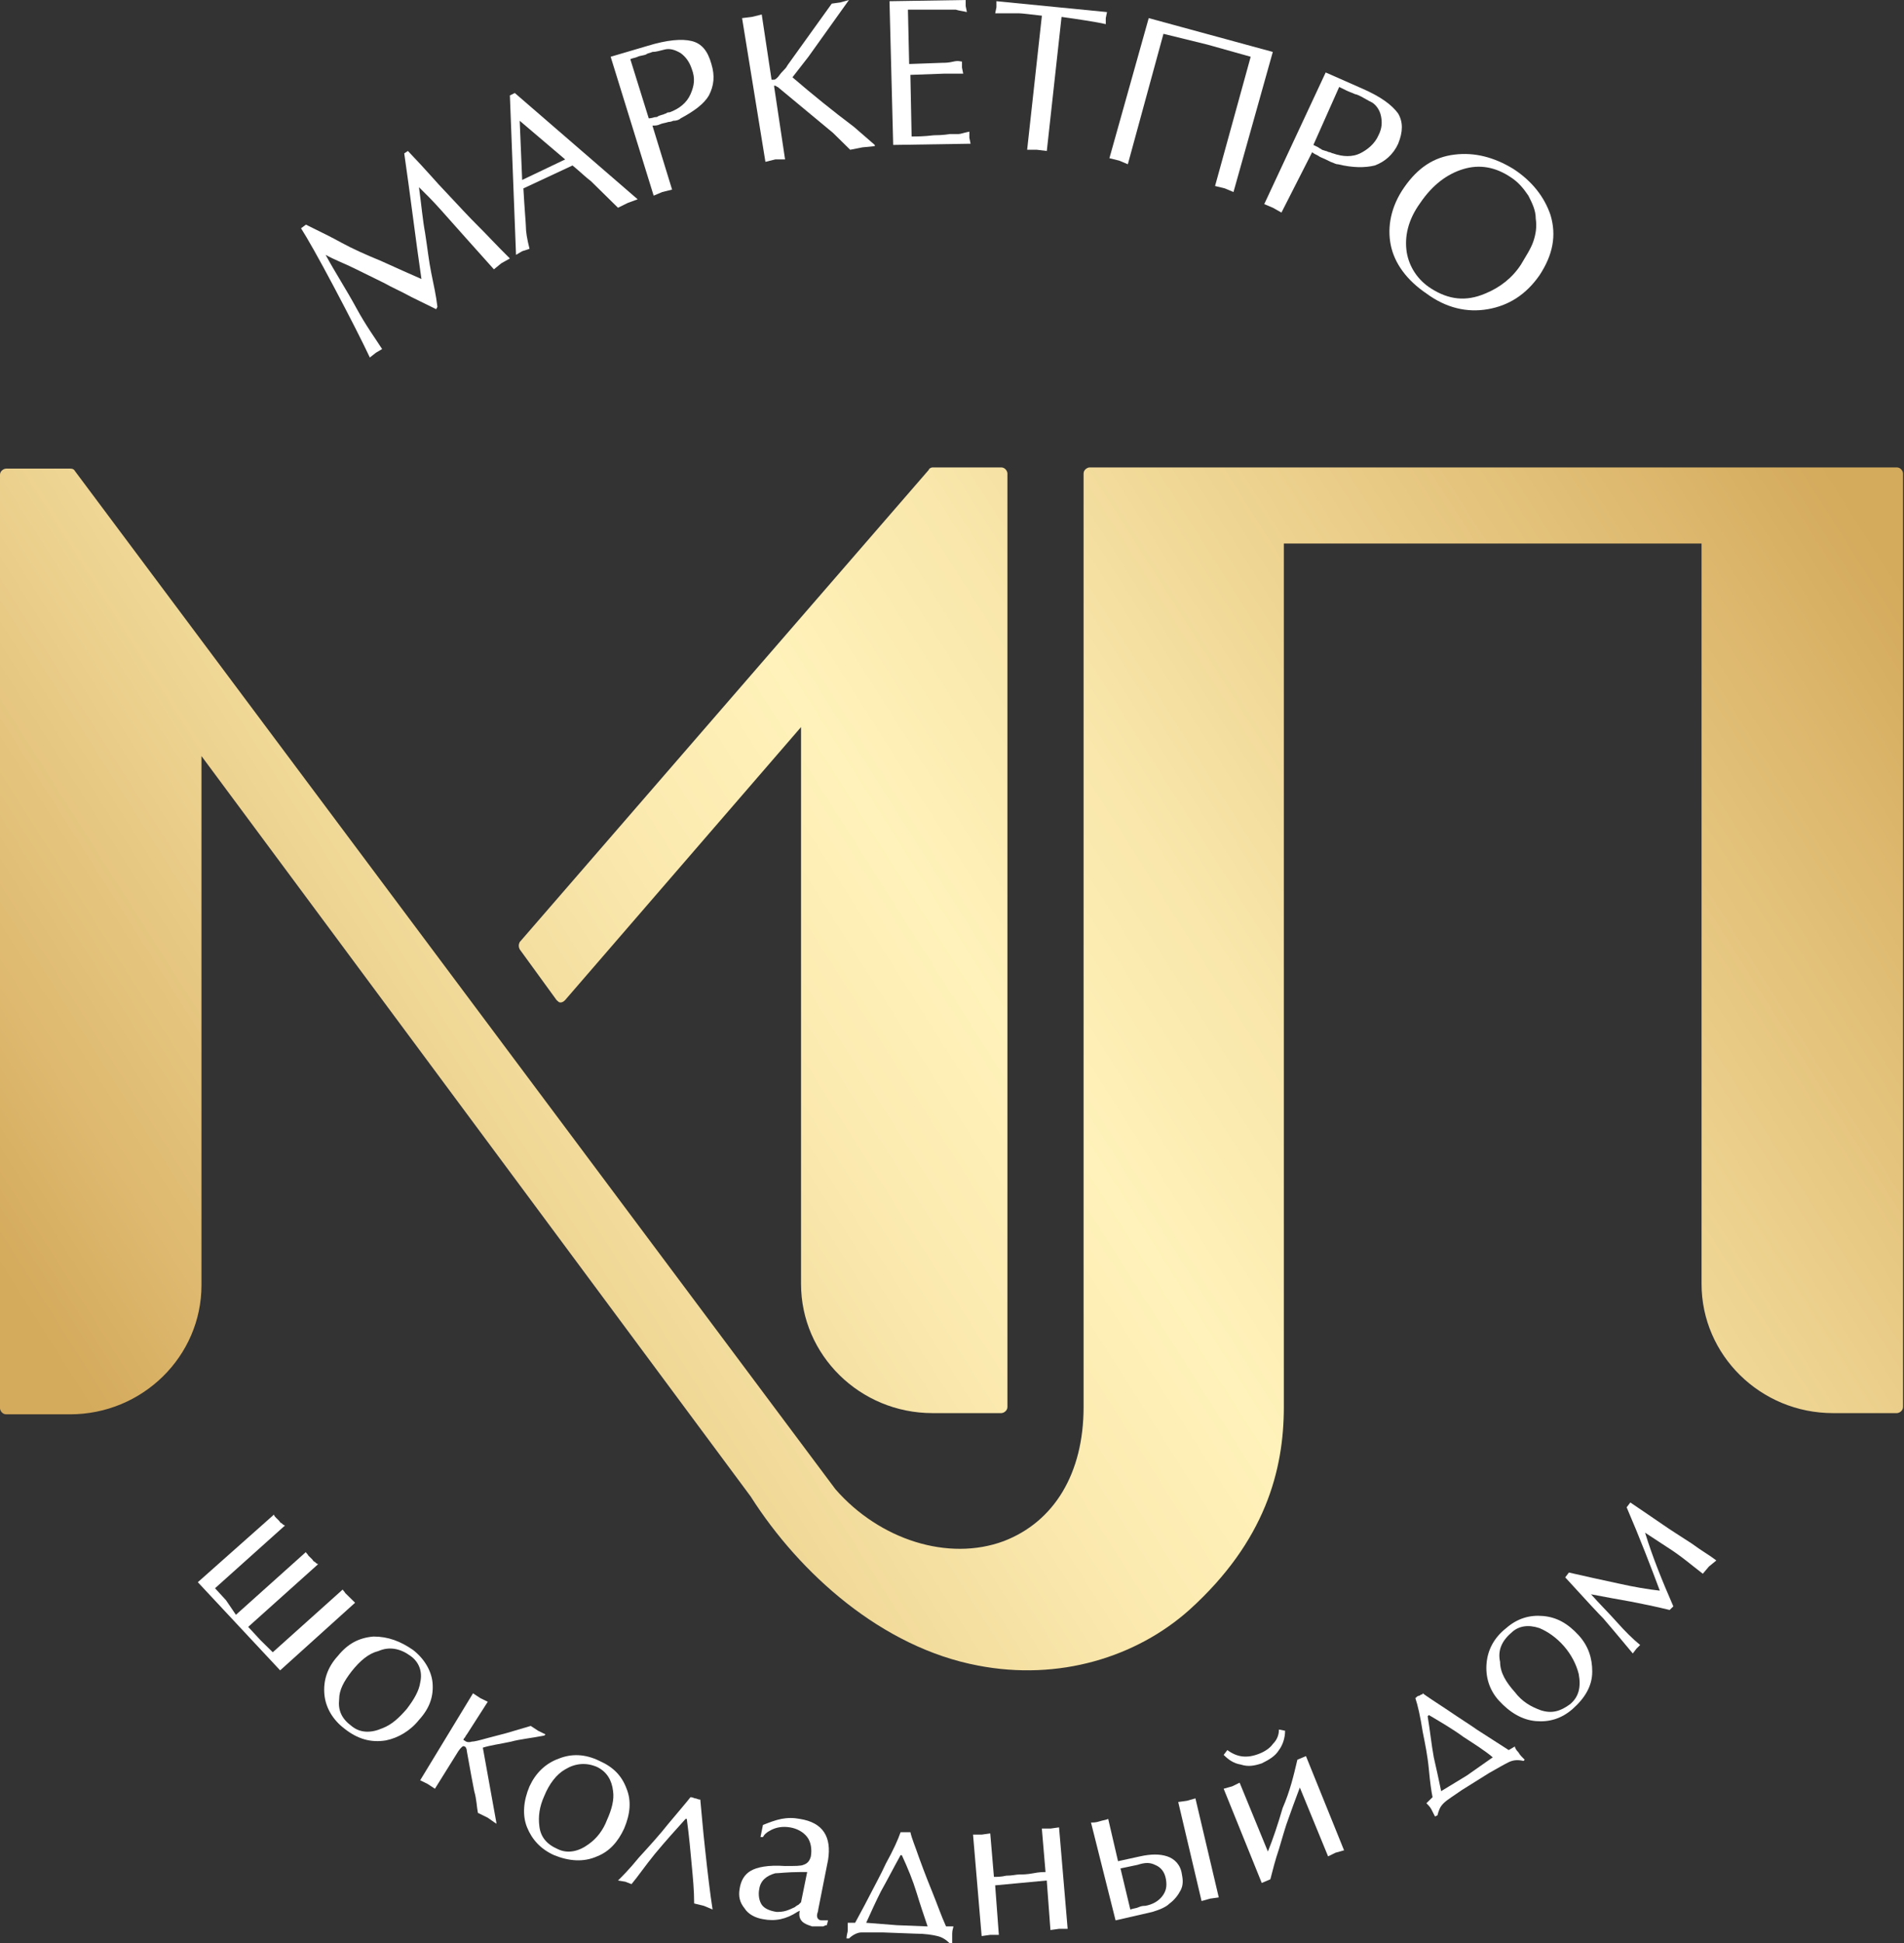 <?xml version="1.0" encoding="UTF-8"?> <svg xmlns="http://www.w3.org/2000/svg" width="843" height="860" viewBox="0 0 843 860" fill="none"><rect x="0" y="0" width="843" height="860" fill="#333333" stroke="none"/> <path d="M104.452 714.621L135.457 686.827C135.457 687.362 136.001 687.362 136.545 688.431C137.089 688.965 137.633 689.5 138.177 690.034C138.721 690.569 138.721 691.103 139.265 691.103C139.809 691.638 140.353 692.172 140.897 692.172L109.892 719.966L115.331 725.846L120.771 731.191L151.776 703.397C151.776 703.931 152.319 703.931 152.863 705C153.407 705.535 153.951 706.069 154.495 706.604C155.583 707.673 156.671 708.742 157.215 709.276L124.034 739.208L87.59 700.19L121.315 670.258C121.315 670.793 121.859 671.327 122.402 671.862C122.946 672.396 123.49 672.931 123.49 672.931C124.034 673.465 124.034 674 124.578 674C125.122 674.534 125.666 675.069 126.21 675.069L95.205 702.862L100.101 708.207L104.452 714.621Z" fill="white"></path> <path d="M182.795 730.119C187.691 733.861 190.955 739.206 191.499 744.551C192.042 750.43 190.411 755.775 185.515 761.12C181.708 765.931 176.268 769.138 170.829 770.207C164.301 771.276 158.318 769.672 152.334 764.862C147.439 761.12 144.175 755.775 143.631 749.896C143.087 744.016 144.719 738.137 149.615 732.792C153.966 727.447 158.862 724.774 165.389 724.24C171.917 724.24 177.356 726.378 182.795 730.119ZM155.598 739.74C152.334 744.016 150.159 747.758 150.159 752.034C149.615 756.844 151.247 760.586 155.598 763.793C159.406 767 164.301 767 169.197 764.862C173.548 763.258 176.812 760.051 180.076 756.31C183.339 752.034 185.515 748.292 186.059 744.551C187.147 739.74 185.515 735.464 181.708 732.792C177.356 729.585 172.46 728.516 167.565 730.654C163.213 731.723 159.406 734.93 155.598 739.74Z" fill="white"></path> <path d="M206.705 767.538C206.161 768.072 206.161 768.607 205.617 769.141C205.073 769.676 205.073 770.21 205.617 770.21C206.161 770.745 207.249 771.279 208.881 770.744C209.969 770.744 212.145 770.21 215.952 769.141L224.112 767.003L234.99 763.796L238.254 765.934L241.518 767.538L240.974 768.072C235.534 769.141 230.095 769.676 226.287 770.744C221.392 771.813 217.04 772.348 213.777 773.417L219.76 806.556V807.09L215.952 804.418L211.601 802.28C211.057 799.607 211.057 796.4 209.969 792.659C209.425 789.986 208.337 784.107 206.705 775.02C206.705 773.951 206.161 772.883 205.617 772.883C205.073 772.348 203.986 773.417 202.898 775.02L192.563 791.59L189.299 789.452L186.035 787.848L209.425 749.365L212.689 751.503L215.952 753.106L206.705 767.538Z" fill="white"></path> <path d="M265.455 779.293C271.438 781.965 275.246 785.707 277.422 791.586C279.598 796.931 279.054 802.811 276.334 809.225C273.614 815.104 269.807 819.38 264.367 821.518C258.384 824.191 251.856 823.656 245.329 820.984C239.346 818.311 235.538 814.035 233.362 808.69C231.187 803.345 231.73 796.931 234.45 790.517C237.17 784.638 241.521 780.362 247.505 778.224C252.944 776.086 258.928 776.086 265.455 779.293ZM240.978 794.793C238.802 799.604 238.258 803.88 238.802 808.156C239.346 812.966 242.065 816.173 246.961 818.311C251.312 820.449 256.208 819.38 260.56 816.173C264.367 813.501 267.087 809.759 268.719 805.483C270.895 800.673 271.982 796.397 271.438 792.655C270.895 787.845 268.719 784.103 264.367 781.965C259.472 779.827 254.576 780.362 250.225 783.034C246.417 785.172 243.153 789.448 240.978 794.793Z" fill="white"></path> <path d="M279.601 833.812L276.881 832.743L273.617 832.208C275.249 830.605 278.513 827.398 282.864 822.053C287.76 816.708 292.112 811.897 295.919 807.087C300.815 801.208 304.078 797.466 305.71 795.328C306.798 795.328 307.342 795.863 307.886 795.863C308.43 795.863 308.974 796.397 310.062 796.397C310.606 801.742 311.15 809.225 312.238 818.846C313.325 829.001 314.413 838.088 315.501 845.036L311.694 843.433L307.342 842.364C307.342 836.484 306.798 831.139 306.254 825.26C305.71 819.38 305.166 812.966 304.078 804.949H303.534C299.183 809.759 294.831 814.57 289.936 820.449C285.584 825.794 282.321 830.605 279.601 833.812Z" fill="white"></path> <path d="M362.275 845.034C362.275 846.103 361.731 846.637 361.731 847.706C361.731 848.775 362.275 849.844 363.906 849.844C364.45 849.844 365.538 849.844 366.626 849.844L366.082 851.982C365.538 851.982 365.538 851.982 364.45 852.517C363.906 852.517 363.363 852.517 362.275 852.517C361.731 852.517 360.643 852.517 359.555 852.517C357.923 851.982 356.291 851.448 355.203 850.379C354.115 849.31 353.572 847.706 354.115 845.568L353.028 846.103C348.132 849.31 343.237 850.379 337.797 849.31C334.533 848.775 331.27 847.172 329.638 844.499C327.462 841.827 326.918 839.154 327.462 835.947C328.006 832.206 329.638 829.533 332.358 827.93C335.077 826.326 339.973 825.257 347.588 825.792C351.94 825.792 354.659 825.792 355.747 825.257C357.379 824.723 358.467 823.654 359.011 821.516C359.555 818.309 359.011 815.102 357.379 812.964C355.747 810.826 353.028 809.222 349.764 808.688C346.5 808.153 343.781 808.688 341.605 809.757C339.429 810.826 338.341 811.895 337.797 812.964H336.709L337.797 807.619C340.517 806.55 343.237 805.481 345.956 804.946C348.676 804.412 351.396 804.412 354.115 804.946C364.45 806.55 368.258 812.964 366.626 823.119L362.275 845.034ZM357.379 828.464H354.115C348.676 828.464 344.868 828.999 343.237 828.999C339.429 830.068 336.709 832.206 336.165 835.947C335.621 838.62 336.165 841.292 337.253 842.896C338.341 844.499 340.517 845.568 343.78 846.103C344.868 846.103 346.5 846.103 348.132 845.568C349.764 845.034 350.852 844.499 351.94 843.965C352.484 843.43 353.572 842.896 353.572 842.896C354.115 842.361 354.659 841.827 354.659 841.827L357.379 828.464Z" fill="white"></path> <path d="M378.609 850.913C379.697 848.775 381.872 845.034 384.592 839.689C387.312 834.344 390.032 829.534 392.207 824.723C395.471 818.844 397.647 814.033 398.735 810.826C399.823 810.826 400.367 810.826 400.91 810.826C401.454 810.826 401.454 810.826 401.998 810.826C402.542 810.826 402.542 810.826 403.086 810.826C403.63 813.499 405.262 817.24 406.894 822.051C409.614 829.534 411.789 834.879 412.877 837.551C415.053 842.896 416.685 847.707 418.861 852.517H422.124C422.124 853.051 421.58 854.12 421.58 855.724C421.58 856.793 421.58 858.396 421.58 860H420.493C418.861 858.396 417.229 857.327 415.053 856.793C412.877 856.258 409.614 855.724 405.262 855.724L391.119 855.189C386.224 855.189 382.96 855.189 381.328 855.189C379.697 855.189 377.521 856.258 375.889 857.862H374.801C374.801 856.258 375.345 855.189 375.345 854.12C375.345 853.051 375.345 851.448 375.345 850.913H378.609ZM410.702 852.517C409.07 847.707 407.438 842.896 405.806 837.551C404.174 832.206 401.998 826.861 399.279 820.982H398.735C395.471 826.861 392.751 832.206 390.032 837.017C387.856 841.293 385.68 846.103 383.504 850.913L397.103 851.983L410.702 852.517Z" fill="white"></path> <path d="M462.91 828.465L461.278 809.223H465.085L468.893 808.689L472.701 853.586H468.893L465.085 854.121L463.454 832.206L452.031 833.276L440.608 834.345L442.24 856.259H438.432L434.624 856.793L430.817 811.896H434.624L438.432 811.361L440.064 830.603C441.152 830.603 443.328 830.603 445.503 830.069C448.223 830.069 449.855 829.534 451.487 829.534C452.575 829.534 454.75 829.534 457.47 829C460.19 828.465 461.822 828.465 462.91 828.465Z" fill="white"></path> <path d="M483.043 806.55C484.131 806.55 485.219 806.55 486.851 806.016C488.483 805.481 489.571 805.481 490.659 804.947L495.01 823.654L504.801 821.516C509.697 820.447 513.504 820.447 516.768 821.516C520.032 822.585 522.751 825.257 523.295 829.533C523.839 832.206 523.839 834.344 522.751 836.482C521.664 838.62 520.032 840.758 517.856 842.361C516.768 843.43 515.68 843.965 514.592 844.499C513.504 845.034 511.872 845.568 510.241 846.103L493.922 849.844L483.043 806.55ZM500.45 845.034C502.081 844.499 503.169 844.499 504.257 843.965C505.345 843.43 506.433 843.43 506.977 843.43C510.241 842.896 512.96 841.292 514.592 839.154C516.224 837.016 516.768 834.878 516.224 831.671C515.68 828.464 514.048 826.326 511.329 825.257C509.153 824.188 506.977 824.188 503.713 825.257L496.098 826.861L500.45 845.034ZM539.614 839.689L535.806 840.223L531.998 841.292L521.663 797.464L525.471 796.929L529.279 795.86L539.614 839.689Z" fill="white"></path> <path d="M568.975 765.932C568.975 769.139 567.887 772.346 566.255 774.484C564.624 777.157 561.904 778.76 558.64 780.364C555.376 781.433 552.657 781.967 549.393 780.898C546.129 780.364 543.954 778.76 541.778 776.622L543.41 774.484C547.761 777.691 552.113 778.226 557.552 776.088C560.272 775.019 562.448 773.415 563.536 771.812C565.167 770.208 566.255 768.07 566.255 765.398L568.975 765.932ZM574.415 778.76L578.222 777.157L595.084 818.847L591.277 819.916L588.013 821.52L575.502 791.054C573.327 796.933 571.695 801.209 570.607 804.416C568.975 808.692 567.887 812.968 566.255 818.313C564.624 823.123 563.536 827.399 562.448 831.675L558.64 833.279L541.778 791.588L545.585 790.519L548.849 788.916L561.36 819.382C563.536 814.037 565.711 807.623 567.887 800.14C571.151 792.657 572.783 785.709 574.415 778.76Z" fill="white"></path> <path d="M634.268 795.331C633.724 792.659 633.18 788.917 632.636 783.038C632.092 777.158 631.004 771.814 629.917 766.469C628.829 759.52 627.741 754.71 626.653 751.503C627.197 750.968 627.741 750.434 628.285 750.434C628.829 750.434 628.829 749.899 629.373 749.899C629.917 749.899 629.917 749.365 629.917 749.365C632.092 750.968 635.356 753.106 640.252 756.313C647.323 761.124 651.674 763.796 653.85 765.4C658.746 768.607 663.097 771.279 667.993 774.486L670.713 772.883C670.713 773.417 671.256 774.486 672.344 775.555C672.888 776.624 673.976 777.693 675.064 778.762L674.52 779.296C672.344 778.762 670.169 778.762 667.993 779.831C665.817 780.9 663.097 782.503 659.29 784.641L647.323 792.124C643.515 794.797 640.795 796.4 639.164 798.004C637.532 799.607 636.988 801.211 636.444 803.349L635.356 803.883C634.812 802.814 634.268 801.745 633.724 800.676C633.18 799.607 632.092 798.538 631.548 798.004L634.268 795.331ZM660.921 777.693C657.114 774.486 652.762 771.814 647.867 768.607C643.515 765.4 638.076 762.193 632.636 758.986L632.092 759.52C633.18 765.934 633.724 771.814 634.812 777.693C635.9 782.503 636.988 787.314 638.076 792.659L649.499 785.71L660.921 777.693Z" fill="white"></path> <path d="M666.891 720.498C671.786 716.222 677.226 714.619 683.209 715.153C689.192 715.688 694.088 718.36 698.983 723.705C703.335 728.516 704.967 733.861 704.967 739.74C704.967 746.154 701.703 751.499 696.264 756.309C691.368 760.585 685.929 762.189 679.945 761.654C673.962 761.12 668.522 757.913 663.627 752.568C659.275 747.758 657.644 741.878 658.187 735.999C658.731 730.119 661.451 724.774 666.891 720.498ZM670.698 748.827C673.962 753.103 677.769 755.241 682.121 756.844C687.017 758.447 690.824 757.379 695.176 754.172C698.983 750.965 700.071 746.689 698.983 740.809C697.895 736.533 695.72 732.257 692.456 728.516C689.192 724.774 685.385 722.102 681.577 720.498C676.682 718.895 672.33 719.429 669.066 722.636C664.715 726.378 663.083 730.654 664.171 735.464C664.171 740.275 666.891 744.551 670.698 748.827Z" fill="white"></path> <path d="M693.004 698.053L694.636 695.915C701.708 697.518 708.779 699.122 716.394 700.725C723.465 702.329 729.993 703.398 734.888 703.932C731.081 693.777 726.185 680.949 720.202 667.052L721.834 664.914C727.273 668.656 732.169 671.863 735.976 674.535C739.784 677.207 744.135 679.88 749.031 683.087C753.382 686.294 757.19 688.432 759.91 690.57L756.646 693.242L753.926 696.449C749.031 692.708 744.135 688.432 738.152 684.69C736.52 683.621 733.256 681.484 728.361 678.277C731.625 688.966 735.976 699.656 740.872 710.881L739.24 712.484C732.713 710.881 727.273 709.812 721.834 708.743C715.85 707.674 709.867 706.605 704.427 705.536C708.235 709.812 712.043 713.553 715.85 717.829C719.658 722.105 722.922 725.312 726.185 727.985C725.641 728.519 725.097 729.054 724.553 729.588L722.922 731.726C720.202 728.519 715.85 723.174 709.867 716.226C708.235 714.622 702.252 708.208 693.004 698.053Z" fill="white"></path> <path d="M180.609 66.813C189.312 75.899 194.207 81.779 196.383 83.917C202.91 90.865 207.806 96.21 211.613 99.952C215.421 103.693 219.773 108.504 225.756 114.383L221.948 116.521L218.685 119.194C214.333 114.383 210.526 110.107 206.718 105.831C202.91 101.555 199.103 97.279 195.295 93.003C191.487 88.727 188.224 85.52 185.504 82.848C186.592 90.865 187.136 97.279 188.224 103.159C189.312 110.107 189.856 115.452 190.944 120.797C192.031 126.142 193.119 130.952 193.663 135.763L193.119 136.832L182.24 131.487C177.345 128.814 173.537 127.211 169.73 125.073C166.466 123.47 162.114 121.332 156.675 118.659C152.323 116.521 147.972 114.918 144.164 112.78C148.516 120.797 153.411 128.28 157.763 136.297C162.114 144.315 166.466 150.194 169.186 154.47L166.466 156.074L163.746 158.212C160.483 151.263 155.043 140.573 147.972 127.211C140.901 113.849 136.005 105.297 133.285 101.021L135.461 99.417C141.988 102.624 147.428 105.297 151.235 107.435C156.131 110.107 162.114 112.78 168.642 115.452C175.713 118.659 181.696 121.332 186.592 123.47C183.872 104.762 181.696 86.589 178.977 67.882L180.609 66.813Z" fill="white"></path> <path d="M282.321 88.194L277.969 89.798L273.617 91.936C268.722 87.125 264.914 83.384 261.651 80.177C259.475 78.573 256.755 75.901 253.491 73.228L231.734 83.384C232.278 93.005 232.822 98.884 232.822 99.953C232.822 102.626 233.365 105.833 234.453 110.109L231.19 111.178L228.47 112.781L225.75 42.228L227.926 41.159L282.321 88.194ZM230.102 53.452L231.19 79.642L250.228 70.556L230.102 53.452Z" fill="white"></path> <path d="M297.569 83.913L293.217 84.982L289.409 86.586L270.371 25.119L286.69 20.308C295.393 17.636 301.92 17.101 306.272 18.17C310.623 19.239 313.343 22.446 314.975 28.326C316.607 33.67 316.063 37.947 313.887 42.222C311.711 45.964 307.36 49.171 301.376 52.378C300.832 52.912 299.744 53.447 298.113 53.447C297.025 53.981 295.937 53.981 295.937 53.981C294.305 54.516 293.217 54.516 292.129 55.05C291.041 55.585 289.953 55.585 288.865 55.585L297.569 83.913ZM287.234 52.378C287.234 52.378 288.322 52.378 289.953 51.843C290.497 51.843 291.041 51.843 291.585 51.309L293.217 50.774C293.761 50.774 294.305 50.24 294.849 50.24C295.393 49.705 295.937 49.705 296.481 49.705C300.832 48.102 304.096 45.429 305.728 41.688C307.36 37.947 307.904 34.739 306.272 30.463C305.184 27.257 303.552 25.119 301.376 23.515C298.657 21.912 296.481 21.377 294.305 21.912C292.129 22.446 290.497 22.981 288.865 22.981C287.778 23.515 286.69 23.515 286.146 24.05C285.058 24.584 283.426 24.584 282.338 25.119C281.25 25.653 280.162 25.653 279.074 26.188L287.234 52.378Z" fill="white"></path> <path d="M357.928 25.121L350.857 34.208C359.56 41.691 368.807 49.174 378.054 56.122L387.301 64.139V64.674L381.862 65.209L376.422 66.278C375.334 65.209 373.702 63.605 372.615 62.536C371.527 61.467 369.895 59.864 368.807 58.795L344.329 38.484C343.785 38.484 343.785 37.949 343.241 37.949H342.698L347.593 70.553H343.241L338.89 71.623L328.555 8.017L332.907 7.483L337.258 6.414L341.61 35.277C341.61 35.277 342.154 35.277 342.698 35.277C343.241 35.277 343.785 34.742 344.329 34.208C344.873 33.673 345.417 32.604 347.049 31.001C347.593 30.466 348.137 29.932 348.681 28.863L368.263 1.603L372.071 1.069L375.878 0L357.928 25.121Z" fill="white"></path> <path d="M402.532 28.328L417.218 27.794C418.306 27.794 419.938 27.794 422.114 27.259C424.289 26.725 425.377 27.259 425.921 27.259V29.932L426.465 32.604C425.377 32.604 423.745 32.604 421.57 32.604C419.394 32.604 418.306 32.604 417.762 32.604L403.076 33.139L403.619 60.398C405.795 60.398 409.059 60.398 413.411 59.864C417.762 59.864 420.482 59.329 420.482 59.329C422.114 59.329 423.745 59.329 424.289 59.329C425.377 59.329 426.465 58.795 429.185 58.26V60.933L429.729 63.605L395.46 64.14L393.828 0.534L427.553 0V2.672L428.097 5.345C425.921 4.81 424.833 4.81 423.202 4.276C422.114 4.276 420.482 4.276 419.394 4.276H409.603H401.988L402.532 28.328Z" fill="white"></path> <path d="M463.475 66.813L459.123 66.279H454.772L461.299 6.95C456.404 6.415 452.596 5.881 450.964 5.881C448.788 5.881 445.525 5.881 440.629 5.881L441.173 3.208V0.536L490.128 5.346L489.584 8.019V10.691C487.409 10.157 484.145 9.622 480.881 9.088C477.618 8.553 473.81 8.019 470.002 7.484L463.475 66.813Z" fill="white"></path> <path d="M563.537 22.982L546.13 84.983L542.323 83.38L537.971 82.311L553.746 25.119L534.707 19.774L515.125 14.964L499.351 72.69L495.543 71.086L491.192 70.017L508.598 8.016L563.537 22.982Z" fill="white"></path> <path d="M567.366 94.07L563.558 91.932L559.75 90.329L586.948 32.069L602.722 39.017C611.425 42.759 616.321 46.5 619.041 50.242C621.216 53.983 621.216 58.259 619.041 63.604C616.865 68.415 613.057 71.622 608.706 73.225C604.354 74.294 598.915 74.294 592.387 72.691C591.299 72.691 590.755 72.156 589.124 71.622C588.036 71.087 586.948 70.553 586.948 70.553C585.86 70.018 584.228 69.484 583.684 68.949C582.596 68.415 581.508 67.88 580.964 67.346L567.366 94.07ZM581.508 64.139C581.508 64.139 582.596 64.673 583.684 65.208C584.228 65.742 584.772 65.742 585.316 66.277L586.948 66.811C587.492 66.811 588.036 67.346 588.58 67.346C589.124 67.346 589.668 67.88 590.211 67.88C594.563 69.484 598.915 69.484 602.178 67.88C605.442 66.277 608.706 63.604 610.337 59.863C611.969 56.656 611.969 53.983 611.425 51.311C610.881 48.638 609.25 46.5 607.618 45.431C605.442 44.362 603.81 43.293 602.722 42.759C601.634 42.224 600.546 41.69 600.003 41.69C598.915 41.155 597.283 40.621 596.195 40.086C595.107 39.552 594.019 39.017 592.931 38.483L581.508 64.139Z" fill="white"></path> <path d="M621.756 82.846C627.739 74.294 634.81 69.483 644.057 68.414C652.761 67.345 661.464 69.483 670.167 74.828C678.326 80.173 683.765 87.121 686.485 95.139C689.205 104.225 687.573 112.777 681.59 121.864C675.606 130.416 667.991 135.226 658.744 136.83C649.497 138.433 640.25 136.295 631.547 129.881C622.844 124.002 617.404 116.519 615.772 108.501C614.14 100.484 615.772 91.397 621.756 82.846ZM679.958 96.743C679.958 93.001 678.326 89.794 676.694 86.587C674.518 83.38 672.343 80.708 669.079 78.57C662.008 73.759 654.936 72.69 647.865 74.828C640.794 76.966 634.266 81.777 628.827 89.794C623.388 97.277 621.756 104.76 622.844 111.708C623.931 118.122 627.739 124.002 633.722 127.743C641.338 132.554 648.953 133.623 657.656 129.881C664.183 127.209 669.623 122.933 673.431 117.053C675.606 113.312 677.782 110.105 678.87 106.898C679.958 103.691 680.502 100.484 679.958 96.743Z" fill="white"></path> <path d="M811.567 625.364H839.852C840.94 625.364 842.572 624.295 842.572 622.691V209.526C842.572 208.457 841.484 206.853 839.852 206.853H482.48C481.392 206.853 479.76 207.922 479.76 209.526V622.691C479.76 652.089 466.705 673.468 444.404 682.02C419.926 691.107 389.465 681.486 369.883 659.037L33.181 208.457C32.637 207.388 31.549 207.388 31.005 207.388H2.72C1.632 207.388 0 208.457 0 210.06V623.226C0 624.295 1.088 625.898 2.72 625.898H31.005C63.098 625.898 89.207 600.243 89.207 568.707V334.598L332.351 662.244C354.109 696.452 390.553 729.056 432.981 737.074C468.881 744.022 503.15 733.332 526.539 712.487C560.264 682.02 568.423 650.485 568.423 622.691V240.526H753.365V568.173C753.365 599.708 779.474 625.364 811.567 625.364Z" fill="url(#paint0_linear_21_107)"></path> <path d="M412.861 625.362H443.322C444.41 625.362 446.042 624.293 446.042 622.689V209.524C446.042 208.455 444.954 206.851 443.322 206.851H412.861C412.317 206.851 411.23 207.386 411.23 207.92L230.096 416.908C229.552 417.977 229.552 419.046 230.096 420.115L246.414 442.564C246.958 443.099 247.502 443.633 248.046 443.633C249.134 443.633 249.678 443.099 250.222 442.564L354.659 321.768V568.171C354.659 599.706 380.769 625.362 412.861 625.362Z" fill="url(#paint1_linear_21_107)"></path> <defs> <linearGradient id="paint0_linear_21_107" x1="34.52" y1="653.188" x2="844.782" y2="139.127" gradientUnits="userSpaceOnUse"> <stop offset="0.019" stop-color="#D4AA5C"></stop> <stop offset="0.093" stop-color="#DEB96F"></stop> <stop offset="0.258" stop-color="#F0D897"></stop> <stop offset="0.391" stop-color="#FCEBB1"></stop> <stop offset="0.473" stop-color="#FFF2BA"></stop> <stop offset="0.574" stop-color="#F9E7AB"></stop> <stop offset="0.764" stop-color="#E7C882"></stop> <stop offset="0.933" stop-color="#D4AA5C"></stop> </linearGradient> <linearGradient id="paint1_linear_21_107" x1="36.42" y1="656.171" x2="846.685" y2="142.109" gradientUnits="userSpaceOnUse"> <stop offset="0.019" stop-color="#D4AA5C"></stop> <stop offset="0.093" stop-color="#DEB96F"></stop> <stop offset="0.258" stop-color="#F0D897"></stop> <stop offset="0.391" stop-color="#FCEBB1"></stop> <stop offset="0.473" stop-color="#FFF2BA"></stop> <stop offset="0.574" stop-color="#F9E7AB"></stop> <stop offset="0.764" stop-color="#E7C882"></stop> <stop offset="0.933" stop-color="#D4AA5C"></stop> </linearGradient> </defs> </svg> 